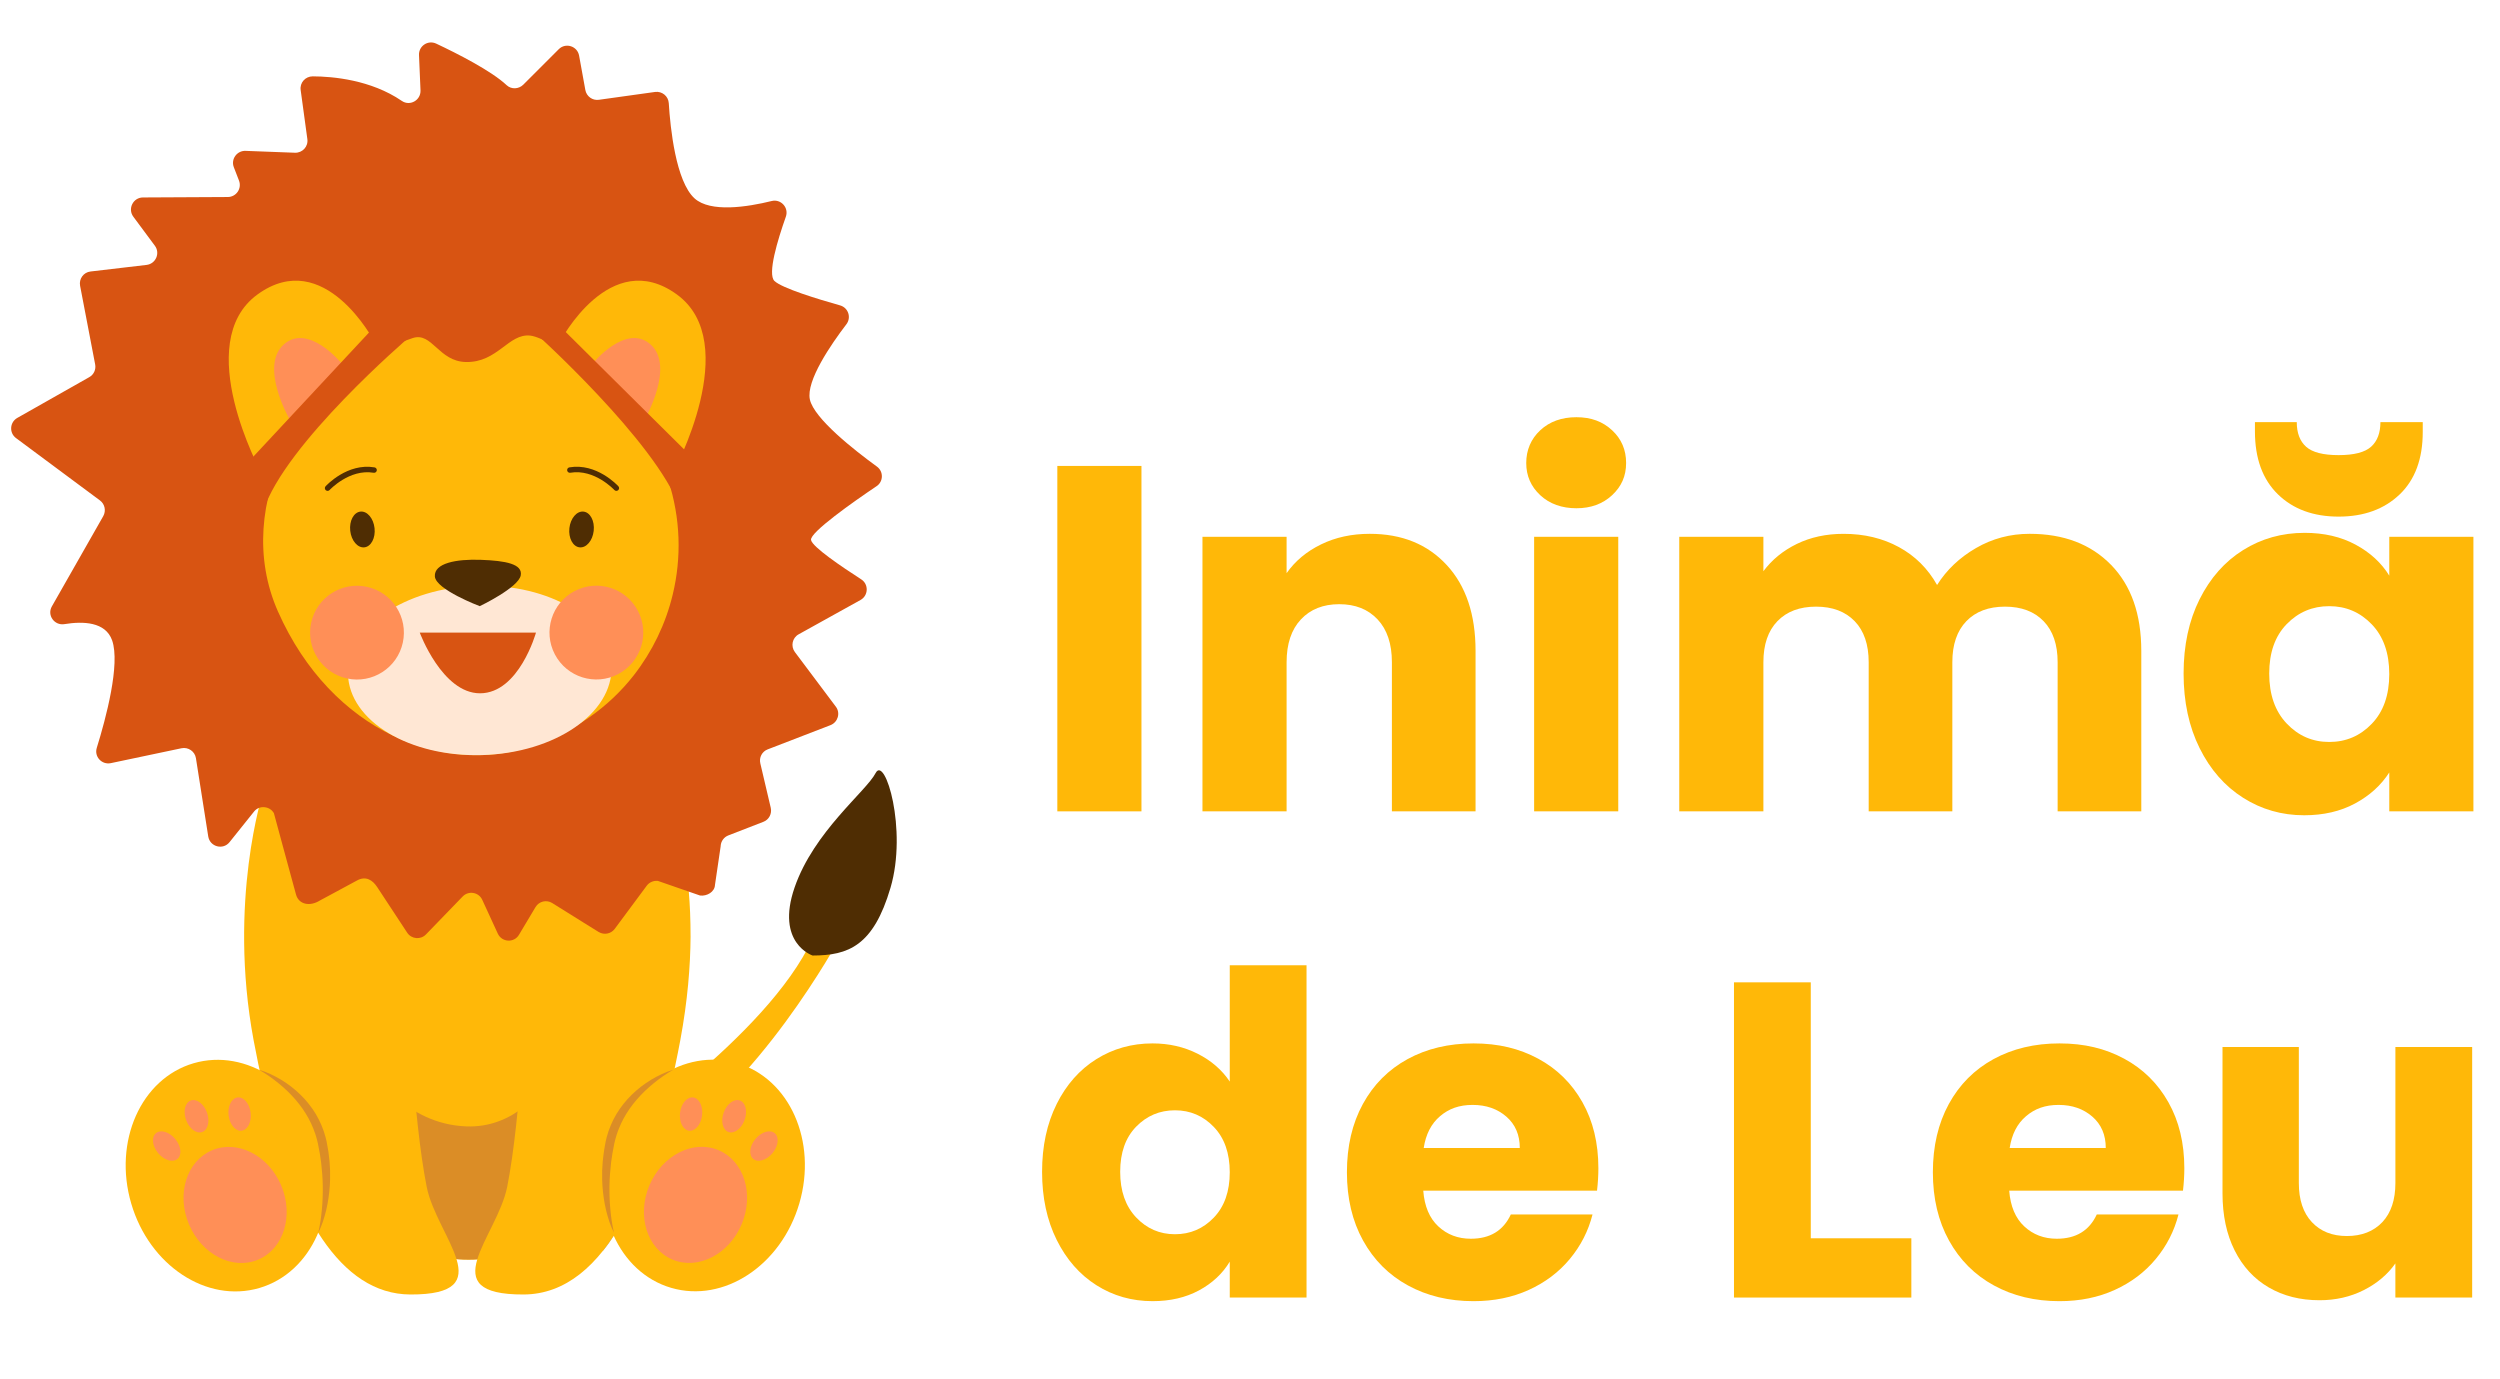 <svg xmlns="http://www.w3.org/2000/svg" viewBox="0 0 1406.42 775.7"><defs><style>      .cls-1 {        fill: #db8d26;      }      .cls-1, .cls-2, .cls-3, .cls-4, .cls-5, .cls-6, .cls-7 {        stroke-width: 0px;      }      .cls-2 {        fill: #4f2d03;      }      .cls-3 {        fill: #ffb808;      }      .cls-4 {        fill: #1d1d1b;        mix-blend-mode: overlay;        opacity: .3;      }      .cls-8 {        isolation: isolate;      }      .cls-5 {        fill: #ff8f57;      }      .cls-6 {        fill: #d85412;      }      .cls-7 {        fill: #ffe7d4;      }    </style></defs><g class="cls-8"><g id="Isolation_Mode" data-name="Isolation Mode"><g><g><g><ellipse class="cls-3" cx="127.45" cy="661.34" rx="55.83" ry="65.87" transform="translate(-180.75 62.49) rotate(-16.32)"></ellipse><path class="cls-5" d="M98.57,640.73c3.34,4,3.9,9.03,1.25,11.24-2.65,2.21-7.5.76-10.84-3.23-3.34-4-3.9-9.03-1.25-11.24,2.65-2.21,7.5-.76,10.84,3.23Z"></path><path class="cls-5" d="M116.42,625.82c1.79,4.89.61,9.81-2.62,11-3.24,1.19-7.31-1.82-9.1-6.71-1.79-4.89-.61-9.81,2.62-11,3.24-1.19,7.31,1.82,9.1,6.71Z"></path><path class="cls-5" d="M141,626c.62,5.17-1.66,9.69-5.08,10.1s-6.7-3.45-7.32-8.62c-.62-5.17,1.66-9.69,5.08-10.1,3.42-.41,6.7,3.45,7.32,8.62Z"></path><ellipse class="cls-5" cx="132.29" cy="677.86" rx="28.16" ry="33.39" transform="translate(-253.47 104.98) rotate(-22.91)"></ellipse></g><path class="cls-3" d="M374.53,566.7c0,1.71,0,3.46-.1,5.17-2.11,75.95-50.9,136.74-110.84,136.74s-110.94-63.55-110.94-141.91c0-1.1,0-2.21.05-3.31,1.35-76.8,50.5-138.55,110.89-138.55s110.94,63.55,110.94,141.86Z"></path><path class="cls-1" d="M374.43,571.87c-2.11,75.95-50.9,136.74-110.84,136.74s-110.94-63.55-110.94-141.91c0-1.1,0-2.21.05-3.31l38.15-4.87s2.18,9.53,7.15,22.1c9.45,23.92,30.68,51.77,64.37,53.05,51.45,1.96,70.84-77.16,70.84-77.16l41.21,15.36Z"></path><g><path class="cls-3" d="M340.86,643.35s90.53-59.52,116.28-115.33l15.31-.35s-46.87,86.55-102.86,117.07l-28.73-1.39Z"></path><path class="cls-2" d="M457.16,537.56s-20.99-6.87-10.15-38.29,40.27-54.08,45.58-64.35c5.32-10.27,18,31.87,8.38,64.52-9.63,32.66-23.63,38.07-43.81,38.11Z"></path></g><path class="cls-4" d="M331.92,672.61c-.03,8.3,3.07,24.88,7.25,31.1,17.64-20.77,23.34-57.74,29.4-92.73-26.73,12.2-36.54,32.07-36.65,61.63Z"></path><g><ellipse class="cls-3" cx="396.12" cy="661.34" rx="65.87" ry="55.83" transform="translate(-349.9 855.61) rotate(-73.68)"></ellipse><path class="cls-5" d="M424.99,640.73c-3.34,4-3.9,9.03-1.25,11.24,2.65,2.21,7.5.76,10.84-3.23,3.34-4,3.9-9.03,1.25-11.24-2.65-2.21-7.5-.76-10.84,3.23Z"></path><path class="cls-5" d="M407.15,625.82c-1.79,4.89-.61,9.81,2.62,11,3.24,1.19,7.31-1.82,9.1-6.71,1.79-4.89.61-9.81-2.62-11-3.24-1.19-7.31,1.82-9.1,6.71Z"></path><path class="cls-5" d="M382.57,626c-.62,5.17,1.66,9.69,5.08,10.1,3.42.41,6.7-3.45,7.32-8.62.62-5.17-1.66-9.69-5.08-10.1-3.42-.41-6.7,3.45-7.32,8.62Z"></path><ellipse class="cls-5" cx="391.28" cy="677.86" rx="33.39" ry="28.16" transform="translate(-385.44 774.36) rotate(-67.09)"></ellipse></g><path class="cls-3" d="M230.81,728.24c-19.98-.1-36.19-11.75-49.4-31.07-14.51-21.18-25.3-51.6-33.33-86.19-2.01-8.38-3.76-17.02-5.42-25.85-14.56-78.16,5.36-139.52,5.36-139.52l81.43,110.9s2.76,71.73,10.59,111.14c5.62,28.31,42.42,60.79-9.24,60.59Z"></path><path class="cls-3" d="M388.5,526.69c-.1,16.72-1.66,36.34-5.77,58.43-14.61,78.16-40.96,142.92-88.15,143.12-51.65.2-14.91-32.28-9.24-60.59,7.83-39.41,10.59-111.14,10.59-111.14l10.39-11.95,22.14-25.45,51.15-58.78s5.57,14.66,7.88,41.26c.65,7.43,1,15.81,1,25.1Z"></path><g><path class="cls-6" d="M493.16,273.49c-13.2,8.89-37.6,26.05-36.9,30.27.65,3.87,17.22,15.06,28.21,22.14,4.32,2.76,4.12,9.14-.4,11.65l-34.74,19.28c-3.61,1.96-4.62,6.68-2.16,9.99l23.04,30.72c2.71,3.56,1.2,8.73-2.96,10.39l-35.39,13.65c-3.16,1.2-4.92,4.57-4.12,7.88l5.87,25c.75,3.31-1,6.68-4.17,7.88l-19.68,7.63c-2.46.95-4.12,3.21-4.32,5.82v.2l-3.21,21.84c-.15,3.92-4.47,6.43-8.38,5.97l-6.38-2.21-17.37-6.02c-2.41-.25-4.82.75-6.27,2.71l-18.02,24.3c-2.11,2.81-6.02,3.56-9.04,1.71l-8.33-5.17-17.77-11.09c-3.21-2.01-7.43-1-9.39,2.26l-9.29,15.56c-2.76,4.72-9.69,4.32-11.95-.65l-8.73-18.98c-1.96-4.32-7.73-5.32-11.04-1.86l-20.63,21.33c-3.01,3.11-8.13,2.66-10.54-.95l-16.87-25.65c-2.56-3.92-6.43-6.63-11.65-3.61l-15.71,8.48-4.77,2.56c-5.77,3.66-12.1,2.36-13.6-3.41l-7.48-27.46-4.92-18.17c-1.2-2.06-3.16-3.16-5.27-3.36-2.16-.25-4.42.55-5.92,2.46l-13.75,17.17c-3.66,4.62-11.04,2.66-12-3.16l-6.93-44.07c-.6-3.81-4.32-6.37-8.13-5.57l-39.76,8.38c-5.07,1.05-9.44-3.66-7.88-8.63,5.12-16.47,13.3-47.09,8.63-60.44-3.71-10.49-16.36-10.84-26.81-9.14-5.67.95-9.94-5.02-7.08-9.99l28.92-50.8c1.66-3.01.85-6.78-1.86-8.78l-47.24-35.09c-3.92-2.91-3.57-8.89.7-11.34l40.51-22.94c2.56-1.41,3.87-4.32,3.31-7.18l-8.48-44.28c-.7-3.87,1.96-7.53,5.87-7.98l31.58-3.71c5.17-.65,7.73-6.63,4.62-10.79l-12.1-16.31c-3.31-4.47-.15-10.79,5.37-10.84l47.79-.25c4.77-.05,7.98-4.82,6.27-9.24l-2.91-7.53c-1.76-4.52,1.76-9.39,6.63-9.19l27.76,1.05c4.22.15,7.58-3.51,6.98-7.68l-3.76-27.56c-.6-4.12,2.61-7.73,6.78-7.73,11.24.05,32.68,1.91,50.1,13.8,4.57,3.16,10.74-.35,10.54-5.87l-.85-19.93c-.2-5.07,5.02-8.58,9.64-6.43,11.85,5.57,31.07,15.31,39.71,23.44,2.61,2.41,6.73,2.21,9.29-.3l19.98-19.98c3.87-3.87,10.49-1.76,11.45,3.61l3.51,19.33c.65,3.56,3.96,6.02,7.58,5.52l31.68-4.42c3.92-.5,7.43,2.36,7.68,6.33.85,13.96,3.97,43.92,14.46,53.51,8.98,8.18,29.87,4.87,43.47,1.51,5.17-1.25,9.74,3.77,7.93,8.84-4.62,13.05-10.44,32.28-6.42,36.14,4.22,4.07,24.5,10.24,36.95,13.75,4.62,1.31,6.43,6.83,3.51,10.64-8.64,11.29-22.74,31.83-20.53,42.27,2.31,10.74,25.25,28.71,37.7,37.75,3.82,2.76,3.71,8.43-.15,11.04Z"></path><path class="cls-3" d="M375.89,269.99c7.06,21.69,7.55,43.83,2.57,64.46-3.94,16.48-11.44,31.98-21.87,45.39-14.04,18.02-33.62,31.78-56.86,39.79-49.52,17.06-113.19-7.55-143.36-75.63-26.57-59.97,13.53-133.54,75.83-153.83,10.91-3.55,14.51,13.2,29.96,13.49,17.85.33,23.92-16.24,36.19-14.86,12.15,1.36,62.25,34.22,77.54,81.2Z"></path><g><path class="cls-3" d="M378.75,265.75s39.6-72.83,2.01-100.11c-37.59-27.29-65.57,26.34-65.57,26.34l63.56,73.78Z"></path><path class="cls-5" d="M362.97,235.42s16.81-29.38,3.02-41.64c-13.8-12.26-32.5,10.61-32.5,10.61l29.48,31.02Z"></path></g><g><path class="cls-3" d="M146.89,265.75s-39.6-72.83-2.01-100.11c37.59-27.29,65.57,26.34,65.57,26.34l-63.56,73.78Z"></path><path class="cls-5" d="M162.67,235.42s-16.81-29.38-3.02-41.64c13.8-12.26,32.5,10.61,32.5,10.61l-29.48,31.02Z"></path></g><g><path class="cls-2" d="M210.71,297.11c.61,5.56-1.95,10.4-5.73,10.81s-7.34-3.75-7.95-9.3c-.61-5.56,1.95-10.4,5.73-10.81,3.78-.42,7.34,3.75,7.95,9.3Z"></path><ellipse class="cls-7" cx="269.87" cy="377.17" rx="74.16" ry="47.65" transform="translate(-10.86 8.01) rotate(-1.67)"></ellipse><path class="cls-2" d="M269.89,341.01s-24.76-9.34-25.25-16.74c-.5-7.4,11.86-9.85,25.89-9.33,14.03.51,23.53,2.36,22.43,8.7-1.21,6.94-23.07,17.37-23.07,17.37Z"></path><path class="cls-6" d="M236.14,355.88h65.39s-9.52,34.13-31.48,34.15c-21.3.01-33.91-34.15-33.91-34.15Z"></path><path class="cls-2" d="M184.29,276.15c-.37,0-.74-.13-1.04-.4-.63-.57-.67-1.54-.1-2.17.5-.54,12.3-13.25,27.56-10.65.84.14,1.4.94,1.26,1.77-.14.84-.94,1.4-1.77,1.26-13.58-2.31-24.66,9.58-24.77,9.7-.3.33-.72.5-1.13.5Z"></path><path class="cls-2" d="M320.32,297.11c-.61,5.56,1.95,10.4,5.73,10.81,3.78.42,7.34-3.75,7.95-9.3.61-5.56-1.95-10.4-5.73-10.81-3.78-.42-7.34,3.75-7.95,9.3Z"></path><path class="cls-2" d="M346.74,276.15c-.42,0-.83-.17-1.13-.5h0c-.11-.12-11.2-12.01-24.77-9.7-.84.14-1.63-.42-1.77-1.26-.14-.84.42-1.63,1.26-1.77,15.26-2.59,27.06,10.11,27.56,10.65.57.63.53,1.6-.1,2.17-.29.27-.67.4-1.03.4Z"></path><circle class="cls-5" cx="200.82" cy="355.88" r="26.38" transform="translate(-189.72 476.1) rotate(-77.67)"></circle><circle class="cls-5" cx="335.5" cy="355.88" r="26.38" transform="translate(-126.89 196.49) rotate(-27.67)"></circle></g><path class="cls-6" d="M132.92,267.18l85.67-91.92,11.24,14.77s-69.67,59.67-81.69,97.33c-12.02,37.66-15.23-20.19-15.23-20.19Z"></path><path class="cls-6" d="M396.78,264.63l-89.24-88.46-7.02,10.62s68.34,61.46,81.83,98.62c13.5,37.16,14.42-20.77,14.42-20.77Z"></path></g><path class="cls-1" d="M145.75,601.82c4.36,1.25,8.48,3.28,12.41,5.61,1.96,1.19,3.85,2.48,5.68,3.89,1.82,1.41,3.56,2.93,5.22,4.55,3.32,3.24,6.24,6.92,8.66,10.94,2.38,4.04,4.24,8.42,5.44,12.97l.41,1.72.2.86.15.85.61,3.39c.22,1.13.34,2.27.47,3.41.13,1.14.28,2.28.39,3.42l.21,3.44c.03.57.08,1.14.09,1.72v1.72c0,1.15.05,2.29,0,3.44l-.16,3.43c-.32,4.57-.96,9.11-2.01,13.55-1.09,4.42-2.42,8.81-4.5,12.84,1.02-4.4,1.67-8.81,2.07-13.24.41-4.42.56-8.84.49-13.25-.07-4.41-.43-8.79-.93-13.15l-.48-3.26c-.16-1.09-.3-2.17-.54-3.24l-.61-3.23-.15-.81-.19-.78-.38-1.56c-.12-.52-.29-1.03-.44-1.54-.16-.51-.28-1.03-.47-1.53-.36-1-.68-2.02-1.1-3.01-.75-2-1.73-3.91-2.71-5.81-1.04-1.88-2.17-3.71-3.4-5.48-1.26-1.75-2.56-3.49-4-5.12-1.43-1.64-2.93-3.23-4.5-4.75-1.59-1.51-3.23-2.98-4.95-4.37-3.42-2.81-7.09-5.36-11-7.61Z"></path><path class="cls-1" d="M378.71,601.82c-3.91,2.26-7.58,4.81-11,7.61-1.71,1.4-3.36,2.86-4.95,4.37-1.58,1.53-3.08,3.11-4.5,4.75-1.44,1.63-2.74,3.37-4,5.12-1.23,1.77-2.36,3.6-3.4,5.48-.98,1.9-1.96,3.81-2.71,5.81-.42.98-.74,2-1.1,3.01-.18.5-.31,1.02-.47,1.53-.14.51-.31,1.02-.44,1.54l-.38,1.56-.19.78-.15.81-.61,3.23c-.24,1.07-.38,2.16-.54,3.24l-.48,3.26c-.49,4.36-.86,8.74-.93,13.15-.06,4.4.09,8.82.5,13.25.39,4.42,1.04,8.84,2.07,13.24-2.08-4.03-3.41-8.42-4.5-12.84-1.05-4.44-1.68-8.98-2.01-13.55l-.16-3.43c-.04-1.15,0-2.29,0-3.44v-1.72c.02-.57.07-1.14.1-1.72l.21-3.44c.11-1.14.26-2.28.39-3.42.13-1.14.26-2.28.47-3.41l.61-3.39.15-.85.2-.86.41-1.72c1.2-4.55,3.06-8.93,5.44-12.97,2.42-4.02,5.34-7.71,8.66-10.94,1.66-1.61,3.4-3.14,5.23-4.55,1.83-1.4,3.72-2.7,5.68-3.89,3.93-2.33,8.05-4.36,12.41-5.61Z"></path></g><g><path class="cls-3" d="M642.15,262.12v194.32h-47.33v-194.32h47.33Z"></path><path class="cls-3" d="M813.91,317.89c10.8,11.72,16.19,27.82,16.19,48.3v90.24h-47.06v-83.87c0-10.33-2.68-18.36-8.03-24.08-5.35-5.72-12.55-8.58-21.59-8.58s-16.24,2.86-21.59,8.58c-5.35,5.72-8.03,13.75-8.03,24.08v83.87h-47.33v-154.46h47.33v20.48c4.8-6.83,11.25-12.22,19.38-16.19,8.12-3.97,17.25-5.95,27.4-5.95,18.08,0,32.52,5.86,43.32,17.58Z"></path><path class="cls-3" d="M866.5,278.59c-5.26-4.89-7.89-10.93-7.89-18.13s2.63-13.52,7.89-18.41c5.26-4.89,12.04-7.34,20.34-7.34s14.81,2.45,20.07,7.34c5.26,4.89,7.89,11.03,7.89,18.41s-2.63,13.24-7.89,18.13c-5.26,4.89-11.95,7.34-20.07,7.34s-15.09-2.44-20.34-7.34ZM910.38,301.98v154.46h-47.33v-154.46h47.33Z"></path><path class="cls-3" d="M1187.6,317.75c11.35,11.63,17.02,27.78,17.02,48.44v90.24h-47.06v-83.87c0-9.97-2.63-17.67-7.89-23.11-5.26-5.44-12.5-8.17-21.73-8.17s-16.47,2.73-21.73,8.17c-5.26,5.44-7.89,13.15-7.89,23.11v83.87h-47.06v-83.87c0-9.97-2.63-17.67-7.89-23.11-5.26-5.44-12.5-8.17-21.73-8.17s-16.47,2.73-21.73,8.17c-5.26,5.44-7.89,13.15-7.89,23.11v83.87h-47.33v-154.46h47.33v19.38c4.8-6.46,11.07-11.58,18.82-15.36,7.75-3.78,16.51-5.67,26.3-5.67,11.62,0,22.01,2.49,31.14,7.47s16.28,12.09,21.45,21.31c5.35-8.49,12.64-15.41,21.87-20.76,9.22-5.35,19.28-8.03,30.17-8.03,19.19,0,34.46,5.81,45.81,17.44Z"></path><path class="cls-3" d="M1237.42,337.13c5.99-11.99,14.16-21.22,24.5-27.68,10.33-6.46,21.87-9.69,34.6-9.69,10.89,0,20.44,2.21,28.65,6.64,8.21,4.43,14.53,10.24,18.96,17.44v-21.87h47.33v154.46h-47.33v-21.87c-4.62,7.2-11.03,13.01-19.24,17.44-8.21,4.43-17.76,6.64-28.65,6.64-12.55,0-23.99-3.27-34.32-9.83-10.34-6.55-18.5-15.87-24.5-27.96-6-12.08-9-26.06-9-41.94s3-29.8,9-41.8ZM1349.94,278.17c-8.68,8.3-20.12,12.46-34.32,12.46s-25.6-4.2-34.19-12.59c-8.58-8.39-12.87-20.16-12.87-35.29v-5.26h23.53c0,6.09,1.75,10.7,5.26,13.84,3.5,3.14,9.59,4.71,18.27,4.71s14.76-1.57,18.27-4.71c3.5-3.14,5.26-7.75,5.26-13.84h23.81v5.54c0,15.13-4.34,26.85-13.01,35.15ZM1334.3,351.25c-6.55-6.82-14.53-10.24-23.94-10.24s-17.4,3.37-23.94,10.1c-6.55,6.74-9.83,16.01-9.83,27.82s3.27,21.18,9.83,28.1c6.55,6.92,14.53,10.38,23.94,10.38s17.39-3.41,23.94-10.24c6.55-6.82,9.83-16.15,9.83-27.96s-3.28-21.13-9.83-27.96Z"></path><path class="cls-3" d="M594.44,621.09c5.47-10.95,12.92-19.36,22.35-25.26,9.43-5.89,19.96-8.84,31.58-8.84,9.26,0,17.72,1.94,25.39,5.81,7.66,3.88,13.68,9.09,18.06,15.66v-65.42h43.19v186.93h-43.19v-20.21c-4.04,6.74-9.81,12.12-17.3,16.17-7.5,4.04-16.21,6.06-26.14,6.06-11.62,0-22.15-2.99-31.58-8.97-9.43-5.98-16.88-14.48-22.35-25.51-5.47-11.03-8.21-23.78-8.21-38.27s2.74-27.19,8.21-38.14ZM682.85,633.97c-5.98-6.23-13.26-9.35-21.85-9.35s-15.87,3.08-21.85,9.22c-5.98,6.15-8.97,14.61-8.97,25.39s2.99,19.32,8.97,25.64c5.98,6.32,13.26,9.47,21.85,9.47s15.87-3.11,21.85-9.35c5.98-6.23,8.97-14.73,8.97-25.51s-2.99-19.28-8.97-25.51Z"></path><path class="cls-3" d="M898.44,669.84h-97.76c.67,8.76,3.49,15.45,8.46,20.08,4.96,4.63,11.07,6.95,18.31,6.95,10.78,0,18.27-4.55,22.48-13.64h45.97c-2.36,9.26-6.61,17.6-12.76,25.01-6.15,7.41-13.85,13.22-23.11,17.43-9.26,4.21-19.62,6.32-31.07,6.32-13.81,0-26.1-2.94-36.88-8.84-10.78-5.89-19.2-14.31-25.26-25.26-6.06-10.94-9.09-23.74-9.09-38.4s2.99-27.45,8.97-38.4c5.98-10.95,14.36-19.36,25.13-25.26,10.78-5.89,23.15-8.84,37.13-8.84s25.77,2.87,36.38,8.59c10.61,5.73,18.9,13.89,24.88,24.5,5.98,10.61,8.97,22.99,8.97,37.13,0,4.04-.25,8.25-.76,12.63ZM854.99,645.84c0-7.41-2.53-13.3-7.58-17.68-5.05-4.38-11.37-6.57-18.95-6.57s-13.35,2.11-18.31,6.32c-4.97,4.21-8.04,10.19-9.22,17.93h54.06Z"></path><path class="cls-3" d="M1018.68,696.62h56.58v33.34h-99.78v-177.33h43.2v143.98Z"></path><path class="cls-3" d="M1228.08,669.84h-97.76c.67,8.76,3.49,15.45,8.46,20.08,4.96,4.63,11.07,6.95,18.31,6.95,10.78,0,18.27-4.55,22.48-13.64h45.97c-2.36,9.26-6.61,17.6-12.76,25.01-6.15,7.41-13.85,13.22-23.11,17.43-9.26,4.21-19.62,6.32-31.07,6.32-13.81,0-26.1-2.94-36.88-8.84-10.78-5.89-19.2-14.31-25.26-25.26-6.06-10.94-9.09-23.74-9.09-38.4s2.99-27.45,8.97-38.4c5.98-10.95,14.36-19.36,25.13-25.26,10.78-5.89,23.15-8.84,37.13-8.84s25.77,2.87,36.38,8.59c10.61,5.73,18.9,13.89,24.88,24.5,5.98,10.61,8.97,22.99,8.97,37.13,0,4.04-.25,8.25-.76,12.63ZM1184.64,645.84c0-7.41-2.53-13.3-7.58-17.68-5.05-4.38-11.37-6.57-18.95-6.57s-13.35,2.11-18.31,6.32c-4.97,4.21-8.04,10.19-9.22,17.93h54.06Z"></path><path class="cls-3" d="M1390.76,589.01v140.95h-43.2v-19.2c-4.38,6.23-10.32,11.24-17.81,15.03-7.5,3.79-15.79,5.68-24.88,5.68-10.78,0-20.29-2.4-28.54-7.2-8.25-4.8-14.65-11.75-19.2-20.84s-6.82-19.79-6.82-32.08v-82.35h42.94v76.54c0,9.43,2.44,16.76,7.33,21.98,4.88,5.22,11.45,7.83,19.7,7.83s15.07-2.61,19.96-7.83c4.88-5.22,7.33-12.54,7.33-21.98v-76.54h43.2Z"></path></g></g></g></g></svg>